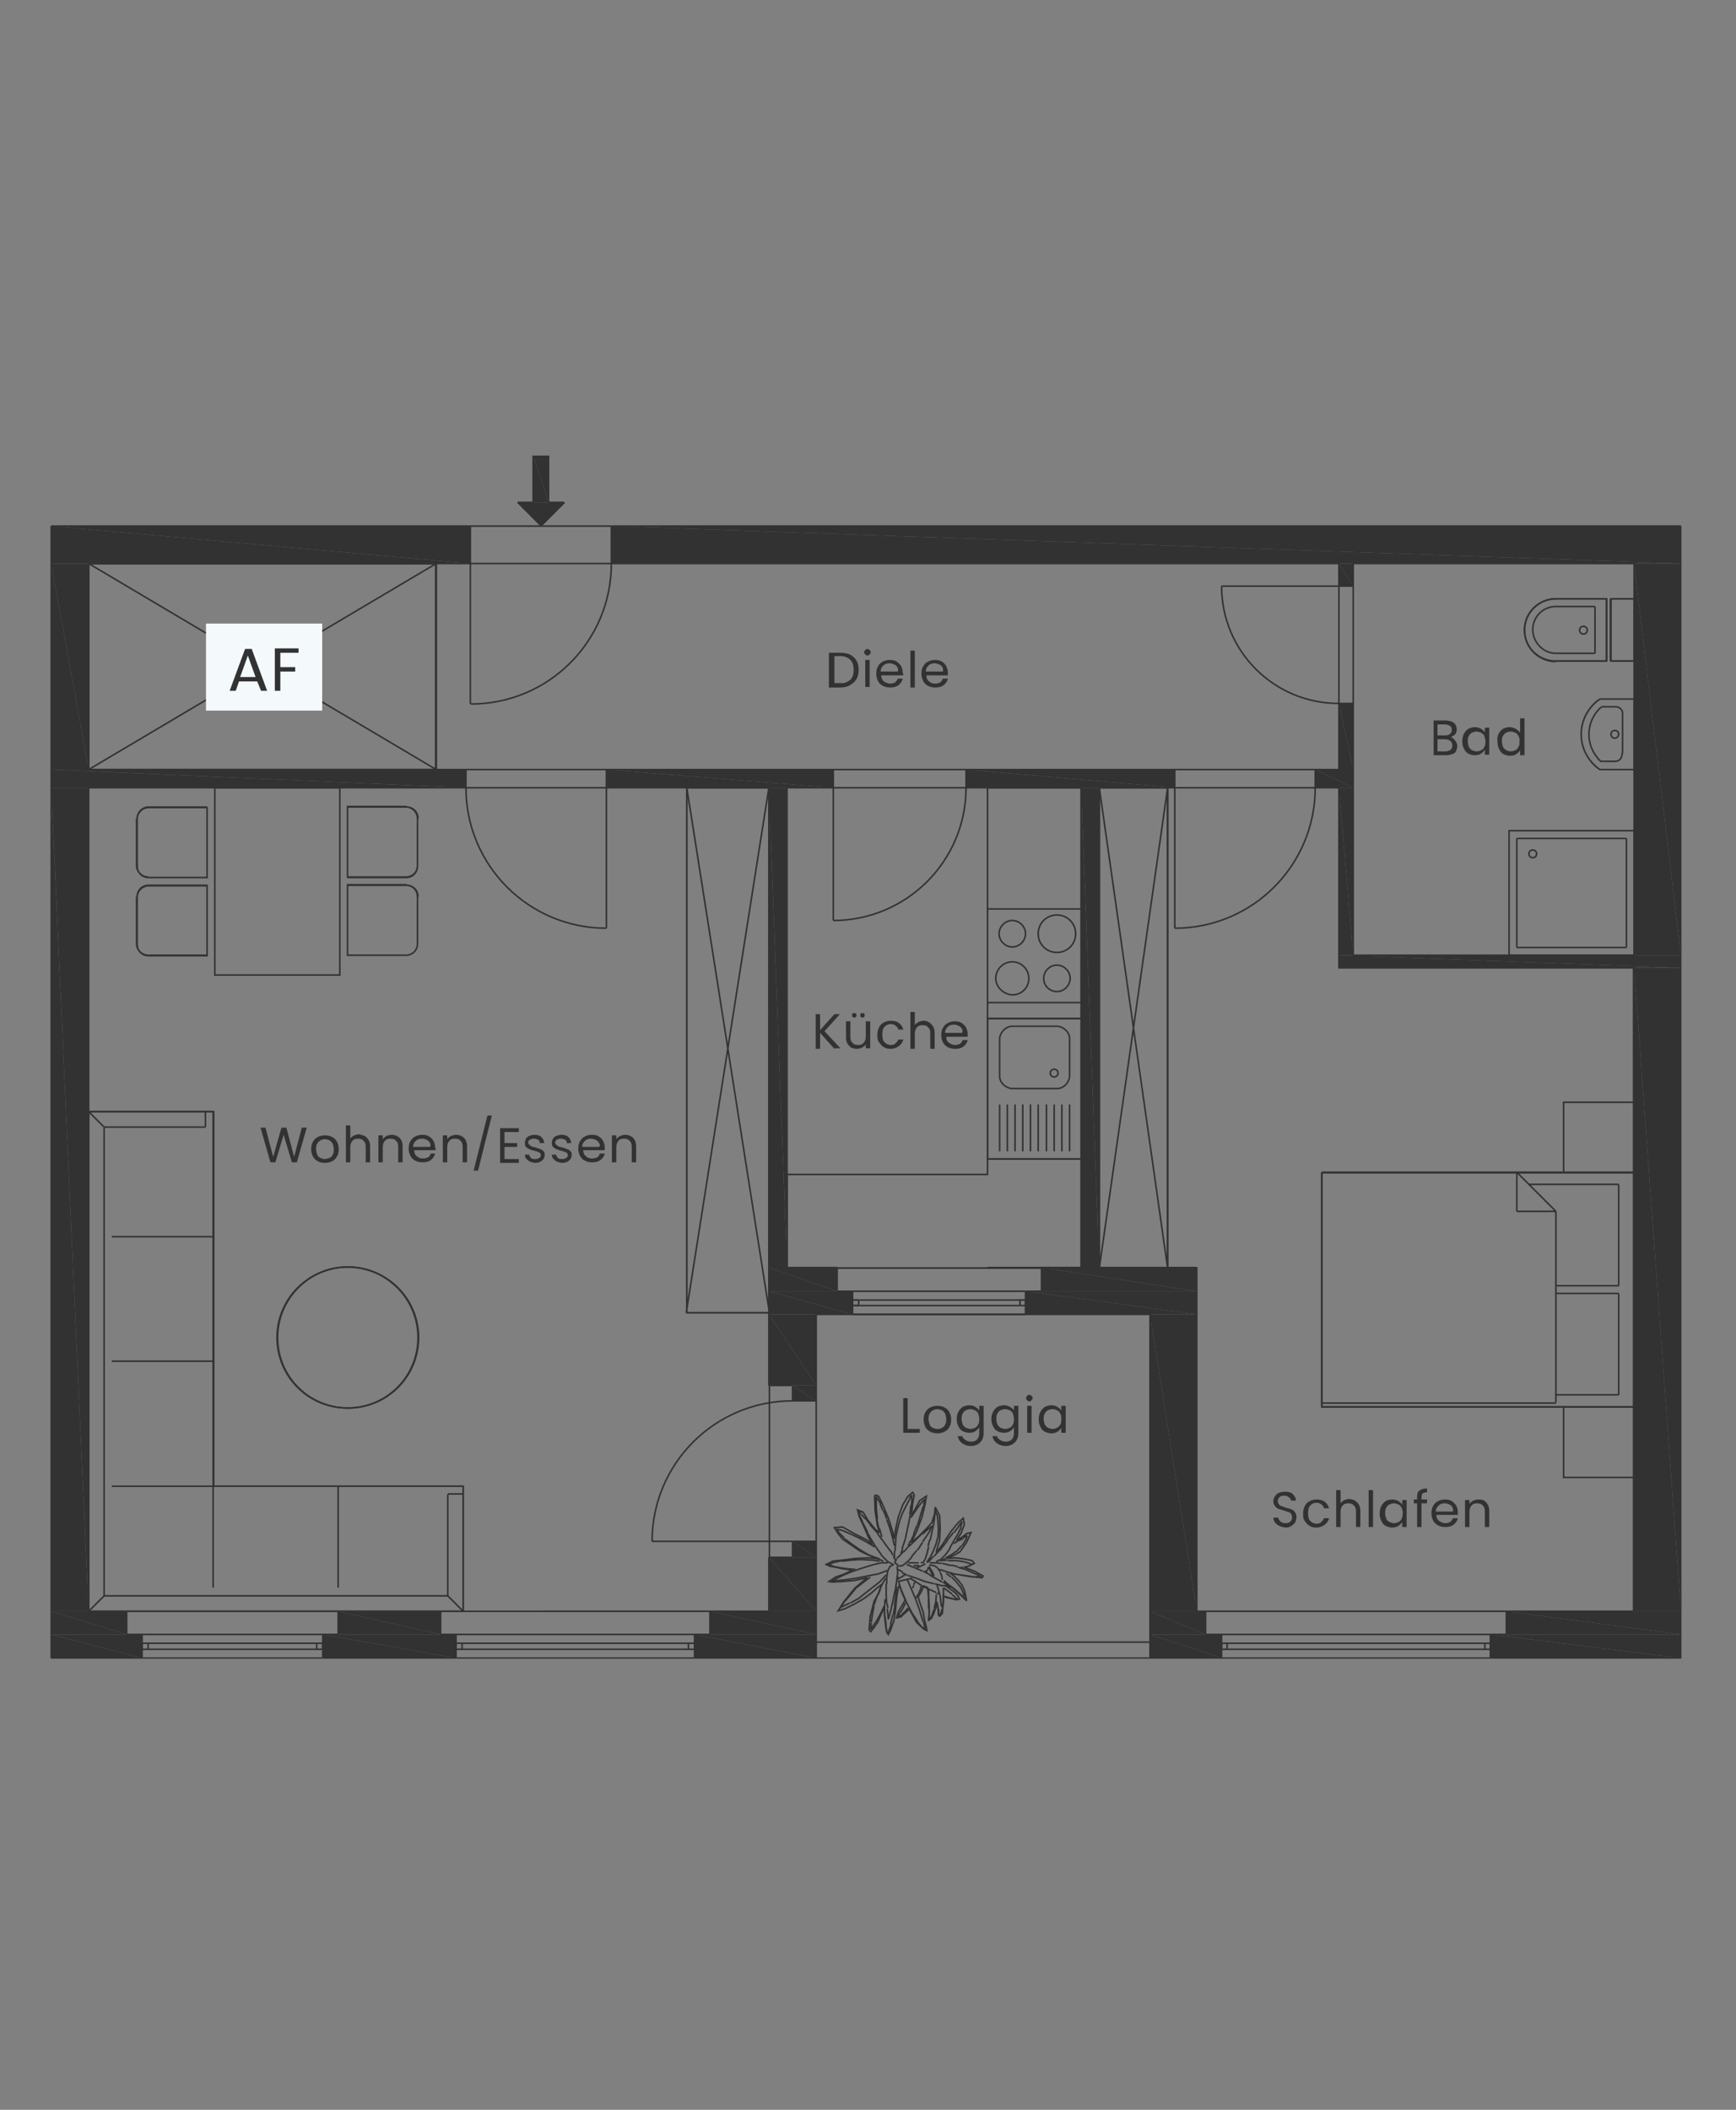 <?xml version="1.0" encoding="UTF-8"?>
<!-- Generator: Adobe Illustrator 27.8.0, SVG Export Plug-In . SVG Version: 6.00 Build 0)  -->
<svg xmlns="http://www.w3.org/2000/svg" xmlns:xlink="http://www.w3.org/1999/xlink" version="1.1" id="Ebene_1" x="0px" y="0px" viewBox="0 0 315.2 383" style="enable-background:new 0 0 315.2 383;" xml:space="preserve">
<rect x="0" y="0" width="315.2" height="383" fill="#808080" stroke="none"/>
<style type="text/css">
	
		.st0{clip-path:url(#SVGID_00000075872112895707077160000011460497734681114523_);fill:none;stroke:#333233;stroke-width:0.283;stroke-miterlimit:3;}
	.st1{fill:none;stroke:#333233;stroke-width:0.283;stroke-miterlimit:3;}
	.st2{fill:#333233;}
	.st3{fill:#F4F9FC;}
</style>
<g>
	<defs>
		<rect id="SVGID_1_" x="9.1" y="82.7" width="296.2" height="218.4"></rect>
	</defs>
	<clipPath id="SVGID_00000121279916484798024360000006511560637935353236_">
		<use xlink:href="#SVGID_1_" style="overflow:visible;"></use>
	</clipPath>
	
		<path style="clip-path:url(#SVGID_00000121279916484798024360000006511560637935353236_);fill:none;stroke:#333233;stroke-width:0.283;stroke-miterlimit:3;" d="   M294.6,129.7c0.1-0.7-0.4-1.3-1.1-1.4c-0.1,0-0.2,0-0.4,0 M290.8,128.3h2.3 M294.6,136.8v-7.1 M293.1,138.2h-2.3 M293.1,138.2   c0.7,0.1,1.3-0.4,1.4-1.1c0-0.1,0-0.2,0-0.4 M282.5,108.7c-3.1,0-5.7,2.5-5.7,5.7c0,3.1,2.5,5.7,5.7,5.7 M282.5,110.1   c-2.4,0-4.2,1.9-4.2,4.2c0,2.3,1.9,4.3,4.2,4.3 M282.5,120h9.2 M289.6,118.6h-7.1 M296.7,108.7V120 M296.7,120h-4.2 M292.4,120   v-11.3 M291.7,108.7V120 M289.6,110.1v8.5 M286.8,114.4c0,0.4,0.3,0.7,0.7,0.7c0.4,0,0.7-0.3,0.7-0.7s-0.3-0.7-0.7-0.7   C287.1,113.7,286.8,114,286.8,114.4z M282.5,108.7h9.2 M292.4,108.7h4.2 M289.6,110.1h-7.1 M282.5,219.9v34.7 M296.7,212.8v42.5    M240,255.4v-42.5 M296.7,212.8H240 M275.4,212.8v7.1 M277.6,215h16.3 M275.4,212.8l7.1,7.1 M275.4,219.9h7.1 M293.9,233.4h-11.3    M293.9,234.8h-11.3 M293.9,215v18.4 M282.5,254.7H240 M296.7,255.4H240 M293.9,253.2h-11.3 M293.9,234.8v18.4 M196.3,210.4v-25.5    M179.3,210.4v-25.5 M194.2,188.4v7.1 M181.5,195.5v-7.1 M194.2,209v-8.5 M192.8,209v-8.5 M191.4,209v-8.5 M190,209v-8.5    M188.5,209v-8.5 M187.1,209v-8.5 M185.7,209v-8.5 M184.3,209v-8.5 M182.9,209v-8.5 M181.5,209v-8.5 M190.7,194.8   c0-0.4,0.3-0.7,0.7-0.7c0.4,0,0.7,0.3,0.7,0.7c0,0.4-0.3,0.7-0.7,0.7C191,195.5,190.7,195.2,190.7,194.8z M194.2,195.5   c-0.2,1.1-1,2-2.1,2.1 M192.1,197.6h-8.5 M183.6,197.6c-1.1-0.2-2-1-2.1-2.1 M179.3,184.9h17 M192.1,186.3c1.1,0.2,2,1,2.1,2.1    M183.6,186.3h8.5 M181.5,188.4c0.2-1.1,1.1-2,2.1-2.1 M196.3,210.4h-17 M16.1,102.3h63.1 M16.1,139.7v-37.4 M16.1,139.7l63.1-37.4    M16.1,102.3l63.1,37.4 M79.1,139.7H16.1 M79.1,102.3v37.4 M212,143v87.2 M199.6,143H212 M199.6,143l12.4,87.2 M212,143l-12.4,87.2    M199.6,230.1V143 M212,230.1h-12.4 M139.6,143v95.3 M124.7,143h15 M124.7,143l15,95.3 M139.6,143l-15,95.3 M124.7,238.3V143    M139.6,238.3h-15 M75.9,242.8c0-7-5.7-12.8-12.8-12.8c-7,0-12.8,5.7-12.8,12.8s5.7,12.8,12.8,12.8   C70.2,255.6,75.9,249.9,75.9,242.8z M81.3,289.7H18.9 M84.1,292.5h-68 M38.7,269.8v-68 M38.7,269.8h45.3 M84.1,269.8v22.7    M81.3,289.7v-18.4 M81.3,289.7l2.8,2.8 M81.3,271.2h2.8 M61.4,269.8v18.4 M16.1,292.5v-90.7 M18.9,289.7v-85 M20.3,269.8h18.4    M38.7,269.8v18.4 M18.9,289.7l-2.8,2.8 M16.1,201.8h22.7 M18.9,204.6h18.4 M20.3,247.1h18.4 M20.3,224.5h18.4 M37.3,204.6v-2.8    M18.9,204.6l-2.8-2.8 M199.6,143h43.5v32.7h53.5v116.8h-79.4v-62.4h-17.7V143z M245.7,102.3h51v71.2h-51V102.3z M79.1,102.3h164   v37.4h-164V102.3z M142.9,143h53.4v87.2h-53.4V143z M148.2,238.6h60.7v59.5h-60.7V238.6z M16.1,143h123.6v149.5H16.1V143z    M148.2,301h60.7 M99.6,82.7v8.5 M99.6,91.2h2.8 M96.8,82.7v8.5 M96.8,91.2H94 M102.5,91.2l-4.2,4.2 M94,91.2l4.2,4.2 M270.6,296.7   h2.8 M218.9,296.7h2.8 M126.1,296.7h2.8 M80,296.7h2.8 M58.6,296.7h2.8 M23,296.7h2.8 M143.9,279.8v2.8 M143.9,251.5v2.8    M154.8,234.4H152 M189.1,234.4h-2.8 M186.2,234.4v4.2 M189.1,230.1v4.2 M154.8,234.4v4.2 M152,230.1v4.2 M139.6,251.5h4.2    M143.9,254.3h4.3 M143.9,279.8h4.3 M139.6,282.7h4.2 M80,292.5v4.2 M82.8,296.7v4.2 M61.4,292.5v4.2 M58.6,296.7v4.2 M25.8,296.7   v4.2 M23,292.5v4.2 M126.1,296.7v4.2 M128.9,292.5v4.2 M221.8,296.7v4.2 M218.9,292.5v4.2 M270.6,296.7v4.2 M273.5,292.5v4.2    M84.6,139.7v3.3 M110.1,139.7v3.3 M175.4,139.7v3.3 M151.3,139.7v3.3 M238.8,139.7v3.3 M213.3,139.7v3.3 M243.1,127.7h2.6    M243.1,106.4h2.6 M111,95.5v6.8 M85.4,95.5v6.8 M85.4,95.5H9.3 M305.2,95.5H111 M9.3,301V95.5 M85.4,102.3H16.1 M243.1,102.3H111    M243.1,143v32.7 M243.1,127.7v12 M243.1,102.3v4.1 M245.7,127.7v45.8 M245.7,102.3v4.1 M152,230.1h-9.1 M196.3,230.1h-7.3    M217.3,230.1h-17.7 M154.8,238.6h-6.6 M208.8,238.6h-22.6 M25.8,301H9.3 M82.8,301H58.6 M148.2,301h-22.1 M221.8,301h-12.9    M305.2,301h-34.6 M23,292.5h-6.9 M80,292.5H61.4 M139.6,292.5h-10.7 M218.9,292.5h-1.6 M296.7,292.5h-23.2 M84.6,143H16.1    M139.6,143h-29.5 M151.3,143h-8.4 M196.3,143h-21 M213.3,143h-13.7 M243.1,143h-4.4 M296.7,175.7h-53.5 M296.7,102.3h-51    M296.7,173.4h-51 M84.6,139.7H16.1 M151.3,139.7h-41.1 M213.3,139.7h-37.9 M243.1,139.7h-4.4 M305.2,301V95.5 M296.7,173.4v-71.2    M296.7,292.5V175.7 M217.3,292.5v-62.4 M208.8,301v-62.4 M148.2,254.3v-15.7 M148.2,301v-21.2 M199.6,230.1V143 M196.3,230.1V143    M142.9,230.1V143 M139.6,251.5V143 M139.6,292.5v-9.8 M16.1,139.7v-37.4 M16.1,292.5V143"></path>
	
		<path style="clip-path:url(#SVGID_00000121279916484798024360000006511560637935353236_);fill:none;stroke:#333233;stroke-width:0.283;stroke-miterlimit:3;" d="   M154.8,237h1.1 M155.9,237h-1.1 M185,237H156 M156,237H185 M185.2,237v-0.6 M155.9,236.5v0.1 M185,236H156 M185.1,236h1.2 M156,236   H185 M154.8,236h1.1 M155.9,236h-1.1 M186.2,236h-1.2 M186.2,234.4h-31.4 M186.2,238.6h-31.4 M270.6,299.4v-1.1 M269.5,299.4h1.2    M269.5,299.4h1.1 M269.5,299.4L269.5,299.4 M269.5,299.4L269.5,299.4 M269.6,298.3v1.1 M269.5,298.3L269.5,298.3 M270.6,298.3   h-1.2 M269.5,298.3L269.5,298.3 M270.6,298.3h-1.1 M221.8,298.3v1.1 M221.8,299.4h1.2 M222.9,299.4L222.9,299.4 M222.9,299.4   L222.9,299.4 M222.8,299.4v-1.1 M222.9,298.3L222.9,298.3 M222.9,298.3h-1.2 M222.9,298.3L222.9,298.3 M269.5,298.3h1.1    M221.8,298.3h1.2 M221.8,299.4v-1.1 M222.9,299.4h-1.2 M270.6,299.4h-1.1 M270.6,299.4h-1.1 M269.5,299.4h1.1 M221.8,299.4h1.2    M222.9,299.4h-1.2 M269.5,299.4h-46.6 M222.9,299.4h46.6 M269.6,299.4v-0.6 M222.8,298.8v0.1 M269.5,298.3h-46.6 M269.5,298.3h1.1    M222.9,298.3h46.6 M221.8,298.3h1.2 M222.9,298.3h-1.2 M270.6,298.3h-1.1 M270.6,296.7h-48.9 M270.6,301h-48.9 M126.1,299.4v-1.1    M124.9,299.4h1.2 M124.9,299.4h1.2 M124.9,299.4L124.9,299.4 M124.9,299.4L124.9,299.4 M125,298.3v1.1 M124.9,298.3L124.9,298.3    M126.1,298.3h-1.2 M124.9,298.3L124.9,298.3 M126.1,298.3h-1.2 M82.8,298.3v1.1 M82.8,299.4H84 M84,299.4L84,299.4 M84,299.4   L84,299.4 M83.9,299.4v-1.1 M84,298.3L84,298.3 M84,298.3h-1.2 M84,298.3L84,298.3 M124.9,298.3h1.2 M82.8,298.3H84 M82.8,299.4   v-1.1 M84,299.4h-1.2 M126.1,299.4h-1.2 M126.1,299.4h-1.2 M124.9,299.4h1.2 M82.8,299.4H84 M84,299.4h-1.2 M124.9,299.4H84    M84,299.4h40.9 M125,299.4v-0.6 M83.9,298.8v0.1 M124.9,298.3H84 M124.9,298.3h1.2 M84,298.3h40.9 M82.8,298.3H84 M84,298.3h-1.2    M126.1,298.3h-1.2 M126.1,296.7H82.8 M126.1,301H82.8 M58.6,299.4v-1.1 M57.4,299.4h1.2 M57.4,299.4h1.2 M57.4,299.4L57.4,299.4    M57.4,299.4L57.4,299.4 M57.5,298.3v1.1 M57.4,298.3L57.4,298.3 M58.6,298.3h-1.2 M57.4,298.3L57.4,298.3 M58.6,298.3h-1.2    M25.8,298.3v1.1 M25.8,299.4H27 M27,299.4L27,299.4 M27,299.4L27,299.4 M26.9,299.4v-1.1 M27,298.3L27,298.3 M27,298.3h-1.2    M27,298.3L27,298.3 M57.4,298.3h1.2 M25.8,298.3H27 M25.8,299.4v-1.1 M27,299.4h-1.2 M58.6,299.4h-1.2 M58.6,299.4h-1.2    M57.4,299.4h1.2 M25.8,299.4H27 M27,299.4h-1.2 M57.4,299.4H27 M27,299.4h30.4 M57.5,299.4v-0.6 M26.9,298.8v0.1 M57.4,298.3H27    M57.4,298.3h1.2 M27,298.3h30.4 M25.8,298.3H27 M27,298.3h-1.2 M58.6,298.3h-1.2 M58.6,296.7H25.8 M58.6,301H25.8 M274,150.8h22.7   v22.7H274V150.8z M296.7,139.7h-6.2c-3.5-2.4-4.5-7.1-2.1-10.7c0.6-0.9,1.3-1.6,2.1-2.1h6.2V139.7z M296.7,120h-4.2v-11.3h4.2V120z    M282.5,120h9.2v-11.3h-9.2c-3.1,0-5.7,2.5-5.7,5.7S279.4,120,282.5,120z M179.3,210.4h17v-25.5h-17V210.4z M179.3,230.1   L179.3,230.1h17V143h-17v70.2h-36.4v17h53.4v-17 M179.3,165h17v17h-17V165z M179.3,165h17 M181.4,169.5c0-1.3,1.1-2.4,2.4-2.4   s2.4,1.1,2.4,2.4s-1.1,2.4-2.4,2.4S181.4,170.8,181.4,169.5z M188.5,169.5c0-1.9,1.5-3.4,3.4-3.4c1.9,0,3.4,1.5,3.4,3.4   s-1.5,3.4-3.4,3.4C190,172.9,188.5,171.4,188.5,169.5z M196.3,182h-17 M180.8,177.6c0-1.6,1.3-3,3-3c1.6,0,3,1.3,3,3   c0,1.7-1.3,3-3,3C182.2,180.5,180.8,179.2,180.8,177.6z M179.3,182v-17 M189.5,177.6c0-1.3,1.1-2.4,2.4-2.4c1.3,0,2.4,1.1,2.4,2.4   c0,1.3-1.1,2.4-2.4,2.4C190.5,180,189.5,178.9,189.5,177.6z M196.3,165v17 M79.1,139.7H16.1v-37.4h63.1V139.7z M199.6,143H212v87.2   h-12.4V143z M124.7,143h15v95.3h-15V143z M61.7,177H39v-34h22.7V177z M73.7,146.5c1.2,0,2.1,1,2.1,2.1v8.5c0,1.2-0.9,2.1-2.1,2.1   H63.1v-12.8H73.7z M37.6,146.5v12.8H27c-1.2,0-2.1-0.9-2.1-2.1v-8.5c0-1.2,1-2.1,2.1-2.1H37.6z M73.7,160.7c1.2,0,2.1,0.9,2.1,2.1   v8.5c0,1.2-0.9,2.1-2.1,2.1H63.1v-12.8H73.7z M37.6,160.7v12.8H27c-1.2,0-2.1-0.9-2.1-2.1v-8.5c0-1.2,1-2.1,2.1-2.1H37.6z    M283.9,255.4h12.8v12.8h-12.8V255.4z M283.9,200.1h12.8v12.8h-12.8V200.1z M296.7,255.4H240v-42.5h56.7V255.4z M50.4,242.8   c0-7,5.7-12.8,12.8-12.8c7,0,12.8,5.7,12.8,12.8s-5.7,12.8-12.8,12.8C56.1,255.6,50.4,249.9,50.4,242.8z M38.7,269.8h45.4v22.7h-68   v-90.7h22.7V269.8z M27,146.5h10.6 M37.6,159.3H27 M73.7,160.7H63.1 M63.1,173.4h10.6 M73.7,146.5H63.1 M63.1,159.3h10.6    M73.7,173.4c1.2,0,2.1-0.9,2.1-2.1 M75.9,162.8c0-1.2-0.9-2.1-2.1-2.1 M73.7,159.3c1.2,0,2.1-0.9,2.1-2.1 M75.9,148.6   c0-1.2-0.9-2.1-2.1-2.1 M61.7,177v-34 M39,143v34 M39,177h22.7 M61.7,143H39 M37.6,173.4v-12.8 M37.6,159.3v-12.8 M63.1,173.4   v-12.8 M63.1,159.3v-12.8 M24.8,171.3c0,1.2,1,2.1,2.1,2.1 M27,160.7c-1.2,0-2.1,0.9-2.1,2.1 M24.8,171.3v-8.5 M24.8,157.1   c0,1.2,1,2.1,2.1,2.1 M27,146.5c-1.2,0-2.1,1-2.1,2.1 M24.8,157.1v-8.5 M37.6,173.4H27 M27,160.7h10.6 M274,173.4h22.7 M295.3,172   h-19.9 M274,150.8h22.7 M275.4,152.2h19.9 M279,155c0-0.4-0.3-0.7-0.7-0.7c-0.4,0-0.7,0.3-0.7,0.7s0.3,0.7,0.7,0.7   C278.7,155.7,279,155.4,279,155z M296.7,173.4v-22.7 M295.3,152.2V172 M274,150.8v22.7 M275.4,172v-19.8 M296.7,126.9v12.8    M293.9,133.3c0-0.4-0.3-0.7-0.7-0.7c-0.4,0-0.7,0.3-0.7,0.7s0.3,0.7,0.7,0.7C293.5,134,293.9,133.7,293.9,133.3z M290.5,126.9   c-3.5,2.4-4.5,7.1-2.1,10.7c0.6,0.9,1.3,1.6,2.1,2.1 M290.8,128.3c-2.7,2.3-3.1,6.4-0.8,9.2c0.2,0.3,0.5,0.6,0.8,0.8 M296.7,126.9   h-6.2 M296.7,139.7h-6.2"></path>
	
		<path style="clip-path:url(#SVGID_00000121279916484798024360000006511560637935353236_);fill:none;stroke:#333233;stroke-width:0.283;stroke-miterlimit:3;" d="   M161.7,281.6l-0.6-0.8 M160.7,283l0.5,0.5 M161.2,283.5l0.6,0.3 M161.8,283.8l0.3,0.2 M162.1,284l0.2,0.1 M162.1,284.1l-0.2,0.1    M161.9,284.2l-0.4,0.2 M161.6,284.4l-0.3,0.5 M161.3,284.9l-0.2,0.7 M161.1,285.6l-0.1,0.9 M161,286.5l0,1 M160.9,287.5l0,1    M160.9,288.5l0,1.3 M162.3,289.7l0.3-1.3 M162.6,288.4l0.2-1.4 M162.8,287l0.2-1.5 M163,285.5l-0.1-1.1 M162.4,282.8l0-1.2    M163.9,281.1l-0.3,0.9 M162.7,289.3l0.1-1.3 M163.2,287.3l0.4,1.3 M163.6,288.7l0.6,1.4 M163.1,284.9l0.8,0.5 M163.8,285.5l1,0.5    M164.9,286l1.5,0.5 M166.1,284.6l-1-0.4 M165.2,284.2l-0.6-0.2 M164.9,283.7h1.9 M165.9,284.2h1 M165.4,286.6l1,0.6 M166.7,284.5   l-0.3,0.1 M164.3,285.9l-1.5,0.9 M163,287.1l2.2-0.5 M165.2,286.6l0.4-0.1 M164.2,285.9l-0.1-0.1 M163,286.2l0.1,0.4 M163.2,287.1   l0.1,0.2 M166.1,287.2l-0.2,0.5 M165.9,287.8l-0.2,0.5 M166.3,290.1l0.5-0.8 M165.4,288.3l-0.7-1.6 M158.8,280.5l0.7,1    M159.5,281.5l0.7,1 M160,283.7l-1.3,0.3 M158.7,284l-1,0.3 M157.7,284.3l-1.6,0.5 M156.1,284.8l-1.7,0.6 M155.4,286.5l2.1-0.4    M157.4,286.1l2.1-0.4 M159.7,283.4l-1.4-0.2 M158.3,283.2l-2-0.1 M156.3,283.1l-1.6,0.1 M154,284.8l1.3,0.1 M160.4,283.4l-1.4-0.6    M158.9,282.8l-1.3-0.6 M157.6,282.2l-1.5-0.9 M156.1,281.3l-1.3-0.9 M158,286.3l-1.2,0.9 M156.8,287.2l-1.4,1.1 M155.4,288.3   l-0.9,1.1 M156.1,290l1.9-1.5 M158,288.5l1.8-1.4 M159.9,288.2l-0.6,1.5 M160.2,282.5l0.5,0.5 M161.2,283.7l-1.2,0 M159.5,285.7   l1.6-0.6 M159.8,287.1l1.1-1.2 M160.8,286.5l-0.9,1.6 M164.8,280.9l0.9-0.8 M161.1,280.8l-0.8-1.1 M158.3,279.6l0.5,0.9    M162.5,281.6l0.1-1.4 M164.4,279.3l-0.6,1.8 M157.3,279.9l1.5,0.9 M162.1,279.3l0.3,1.3 M165.3,279.7l-0.4,0.9 M166.5,279.3   l0.9-0.9 M167.5,280l-0.9,1.4 M166.4,286.5l1.3,0.5 M167.5,285.2l-1.4-0.6 M166.9,273.3l0.7-0.9 M167.4,274.2l-0.4,1.3    M166.4,287.2l1,0.7 M167.2,284.3l-0.5,0.2 M166.8,289.3l0.4-0.9 M153.3,279.2l-1-1 M152.3,278.2l-0.4-0.6 M151.9,277.6l1,0.2    M153,286l-2,1 M151,287l2.4-0.2 M152.9,283.3l-1.4,0.3 M151.5,283.6l-1.1,0.4 M150.4,284l1.1,0.4 M151.5,284.4l1.1,0.2    M154.4,285.4L153,286 M153.4,286.8l2-0.3 M154.7,283.2l-1.8,0.2 M152.6,284.6l1.4,0.2 M154.8,280.4l-1.5-1.1 M152.9,277.8l1.6,0.7    M167.5,295.4l0.5,0.5 M168,295.9l-0.3-1.5 M171.3,290.5l-0.2,1.3 M171.1,291.8l-0.2-0.4 M168.6,290.7l0,1.3 M168.7,292v1.1    M168.7,293.1l-0.1,1.1 M168.6,294.2l0.6-0.9 M169.2,293.3l0.4-1.2 M169.6,292l0.3-1.2 M170,290.7l0.3,1 M170.3,291.8l0.2,0.8    M170.4,292.6l0.2,0.9 M170.6,293.5l0.3-0.8 M170.9,292.8l0.1-0.7 M173.6,290.4h0.3 M161.1,291.2l0.1,0.7 M161.1,292l0.2,2    M161.3,293.9l0.5-1.8 M161.8,292.1l0.2-1 M160.7,290.3l-0.1,1.4 M160.6,291.7l0,1.8 M160.7,293.5l0.2,1.7 M160.8,295.2l0.3,1.4    M161.2,296.6l0.6-1.7 M161.7,294.9l0.4-1.8 M162.2,293.1l0.3-1.7 M164.9,291.5l0.8,1.5 M165.7,293l0.9,1.3 M167,292.4l-0.7-2    M164.4,291l-0.5,1 M163.9,292l-0.5,0.8 M163.4,292.8l-0.5,0.7 M163,293.6l0.8-0.5 M163.8,293l0.8-0.7 M164.5,292.3l0.4-0.4    M158.7,291.4l-0.3,1.7 M158.4,293l-0.2,1.5 M158.2,294.6l-0.1,1.2 M158.1,295.8l1.1-1.6 M159.2,294.2l0.8-1.5 M160,292.7l0.5-1.1    M166.5,294.3l0.9,1.1 M167.6,294.4l-0.6-2 M153.4,290.6l-0.8,1.2 M152.6,291.8l1.7-0.8 M160.9,289.8l0.1,1.4 M162,291.2l0.3-1.5    M154.5,289.4l-1.1,1.3 M154.4,291l1.8-1 M159.3,289.6l-0.6,1.7 M162.4,291.4l0.3-2.1 M164.2,290.1l0.7,1.4 M166.3,290.4l-0.9-2.1    M175.1,289.9l0.1,0.4 M175.2,290.3l-0.6-0.6 M171.3,289.4v1.1 M170.9,291.4l-0.2-1.7 M172.5,290.1l1.1,0.3 M173.9,290.4l-0.4-0.4    M168.6,289.4l0,1.3 M169.9,290.8l0.1-1.1 M85.4,95.5H111 M143.9,254.3c-14.1,0-25.5,11.4-25.5,25.5 M143.9,279.8h-25.5    M243.1,127.7c-11.8,0-21.3-9.5-21.3-21.3 M243.1,106.4h-21.3 M111,102.3c0,14.1-11.4,25.5-25.5,25.5 M85.4,102.3v25.5 M175.4,143   c0,13.3-10.8,24.1-24.1,24.1 M151.3,143v24.1 M238.8,143c0,14.1-11.4,25.5-25.5,25.5 M213.3,143v25.5 M84.6,143   c0,14.1,11.4,25.5,25.5,25.5 M110.1,143v25.5 M186.2,237V236 M185,237h1.2 M185.1,237h1.2 M185,237L185,237 M185.1,237L185.1,237    M185.2,236v1.1 M185,236L185,236 M186.2,236H185 M185.1,236L185.1,236 M186.2,236h-1.2 M154.8,236v1.1 M154.8,237h1.2 M156,237   L156,237 M155.9,237L155.9,237 M155.9,237V236 M156,236L156,236 M155.9,236h-1.2 M155.9,236L155.9,236 M185.1,236h1.2 M154.8,236   h1.2 M154.8,237V236 M155.9,237h-1.2 M186.2,237h-1.2 M186.2,237h-1.2 M185.1,237h1.2"></path>
</g>
<path class="st1" d="M159.7,278.2l-0.4-1.3l-0.4-2.6l-0.1-2.7l0.2-0.2l0.5,0.2l0.7,1.4l1.1,2.6l0.8,2.5l0.2,1.3l0.3-1.7l0.5-2.3  l0.8-2.2l0.9-1.5l0.9-0.8l0.3,0.5l-0.3,1.5l-0.2,2.1l0.6-0.9l0.9-1.7l1.2-0.8l-0.2,1.3l-0.6,2.5l-1,2.7l-1,1.9l1.3-1l1.5-1.5l1-1.1  l0.5-1.6l0.1-1.2l0.8,1.5l0.1,2.3l-0.1,2.2l-0.5,1.7l-0.1,0.6l1.1-1.5l1.5-2.3l1.3-1.6l1-0.9l0.2,1.1l-0.6,1.6l-0.8,1.3l0.9-0.5  l0.9-0.7l0.8-0.2l-0.8,1.8l-1.2,1.7l-1.2,0.7l-1.2,0.5l1.6-0.1l1.6,0.2l1.4,0.3l0.4,0.5l-1,0.5l-0.8,0.2l2,0.8l1.4,0.8l-0.2,0.3  l-2.2-0.2l-2.9-0.5l-0.8-0.2l0.7,0.5l0.9,0.9l0.7,0.9l0.4,0.9l0.3,1.3l0.1,0.6l-0.9-1l-1.5-1.3l-0.7-0.5h-0.8l1,0.7l0.9,0.7l0.5,0.6  l0.2,0.5l-0.9,0l-1.5-0.3l-0.5-0.3l0,1.2l-0.1,0.8l-0.1,1.2l-0.4,0.4l-0.3-0.1l-0.1-1.3l-0.2-1.1l-0.2,1.1l-0.4,1.1l-0.4,0.8  l-0.5,0.3l0.1-0.8l0-2.1l-0.2-2.2l-0.1-0.8l-0.7-0.3l-0.4,1l-0.6,1l0.3,1l0.6,1.7l0.3,1.7l0.3,1.1l0.1,0.6l-0.6-0.3l-1.3-1.2  l-0.8-1.5l-0.5-0.9l-0.3,0.3l-0.6,0.5l-0.6,0.6l-0.8,0.2l0.3-1.1l1.3-2.2l-0.7-1.6l-0.4-1.1l-0.2,0.6l-0.3,1.7l-0.2,2.2l-0.3,2  l-0.6,1.7l-0.4,0.8l-0.3-0.5l-0.3-1.9l-0.1-1.6v-1.1L160,293l-0.6,1.4l-0.6,0.9l-0.7,0.9l-0.3-0.3l0.2-2.5l0.7-2.7l0.9-1.6l0.5-1.5  l-1,0.8l-0.9,0.8l-1.5,1.1l-1.6,0.9l-1.6,0.8l-1.3,0.4l1-1.6l2-2.5l1.9-1.6l0.4-0.3l-2.3,0.5l-2.3,0.2l-1.8,0.1l-0.6-0.1l1.2-0.8  l1.7-0.6l1.4-0.7l-1.7-0.2l-1.4-0.3l-1.1-0.2l-0.6-0.3l1.2-0.6l1.8-0.2l2.4-0.3l2.4-0.1l1.9,0.2l-2-0.7l-1.5-0.7l-1.6-1.1l-1.6-1.1  l-0.9-1.1l-0.6-1l1.5-0.1l2.1,1.2l2.2,1.1l1.1,0.9l-0.7-1.3l-0.9-2.1l-0.8-1.7l-0.3-1.2l1,0.4l0.9,1.5l1.3,1.6L159.7,278.2z   M174.7,276.2l-0.7,0.9 M174.7,276.2l-0.3,1.1 M174.5,277.3l-0.7,1.4 M174,279.7l0.9-0.4 M174.9,279.2l0.7-0.5 M175.6,278.8  l-0.3,0.9 M167.5,278.5l1.2-1.1 M168.7,277.4l0.6-0.4 M169.2,277l-0.4,0.9 M168.9,277.8l-0.5,0.8 M168.4,278.6l-0.9,1.3   M167.6,272.5l0.3-0.3 M167.9,272.1l-0.2,1.1 M167.7,273.3l-0.3,0.9 M169.8,274.2l-0.1,1.1 M169.7,275.3l-0.2,1.5 M169.5,276.8  l-0.3,1.3 M169.2,278.1l-0.3,1.5 M169.8,274.2l0.4,1 M170.2,275.2l0.1,1 M170.3,276.2l0.1,1.4 M170.4,277.6l-0.1,1.4 M173.1,278.2  l-1.2,1.5 M174.1,277.1l-0.9,1.1 M173.8,278.7l-0.6,1 M173.2,280.2l0.9-0.6 M173.9,284.5l1.4,0.4 M175.3,284.9l1.3,0.6 M176.6,285.5  l1.2,0.5 M177.7,286l0.5,0.4 M178.3,286.3l-1.2-0.1 M177.1,286.3l-1.3-0.2 M175.8,286.1l-1.3-0.2 M174.6,280.6l-0.9,1 M175,283.5  l1,0.3 M176,283.8l0.4,0.2 M176.4,284l-0.5,0.3 M175.9,284.3l-0.9,0.2 M174.9,284.5l-0.6,0.1 M174.3,287.9l0.5,1 M174.8,288.9  l0.3,0.9 M174.6,289.7l-0.8-0.7 M167.6,287l2,0.5 M169.7,287.5l1.5,0.4 M171.2,287.8l1.5,0.3 M172.7,288.1l-0.5-0.4 M172.2,287.8  l-1-0.6 M171.1,287.2l-1.1-0.6 M170,286.6l-1.2-0.7 M168.9,285.9l-1.3-0.7 M167.2,283.7l0.4-0.1 M167.6,283.7l0.2-0.1 M168.6,280.8  l-0.3,1.3 M168.3,282l-0.3,1 M168,283l-0.3,0.5 M169.9,280.4l-0.5,1.3 M169.4,281.7l-0.5,1 M168.9,282.7l-0.5,0.7 M170.6,281.4  l-1,1.1 M169.5,282.5l-0.8,0.9 M168.8,283.4l-0.6,0.2 M172.5,281.1l-0.8,1.1 M171.7,282.2l-0.9,0.9 M170.7,283.1l-0.7,0.4   M168.8,283.7l1.1,0 M169.9,283.7l1.1,0.1 M171.1,283.8l1.6,0.4 M172.9,285.6l-1.1-0.3 M171.8,285.3l-1.2-0.4 M172.8,282.2l-1.2,0.7   M171.6,283l-1,0.3 M170.8,283.3l1.2-0.1 M172.1,283.3l1.6,0 M171.8,285.6l0.9,0.7 M172.8,286.3l0.8,0.8 M173,288.3l-1.1-0.9   M171.9,287.4l-0.5-0.5 M168.7,284.1l0.9,0.1 M169.6,284.2l0.6,0.4 M170.2,284.6l0.5,0.7 M170.7,285.4l0.3,0.7 M171,286.1l0.1,0.7   M171.3,288.2l0,1.3 M170.7,289.7l-0.6-2.1 M169.6,286.1l-0.4-0.9 M169.2,285.2l-0.4-0.6 M168.9,284.6l-0.3-0.2 M167.4,287.9  l1.3,0.6 M168.7,288.5l1.3,0.6 M170.1,289.2l0.4,0.1 M171.5,289.8l1,0.3 M173.5,290l-0.6-0.5 M172.9,289.4l-0.8-0.6 M172.1,288.8  l-0.7-0.5 M168.6,288.6l0,0.8 M170,289.7v-0.3 M169.4,286.1l-0.4-0.8 M169,285.3l-0.3-0.7 M168.5,284.5l0,0.4 M168.5,284.9l-0.2,0.2   M168.3,285.1l-0.3,0.2 M168,285.3l-0.1,0.1 M168.2,285.3l0.1,0.2 M168,283.9l-0.4,0.2 M167.6,284.1l-0.4,0.2 M167.1,288.4l0.2-0.4   M172.7,284.1l1.2,0.3 M174.5,285.9l-1.6-0.2 M173.8,281.5l-1,0.7 M173.7,283.3l1.3,0.2 M173.6,287.1l0.7,0.9 M173.8,289l-0.8-0.7   M168.8,279.5l-0.3,1.2 M170.3,279l-0.4,1.5 M172,279.7l-1.4,1.8 M173.2,279.7l-0.8,1.4 M175.3,279.6l-0.6,1 M165.7,280.1l0.8-0.8   M162.6,280.2l0.1-1.4 M162.7,278.8l0.3-1.4 M163,277.4l0.4-1.5 M163.4,275.9l0.5-1.3 M163.9,274.6l0.7-1.4 M164.6,273.2l0.6-1.1   M165.1,272l0.5-0.6 M165.6,271.4l-0.1,0.8 M165.6,272.1l-0.1,1.1 M165.4,273.2l-0.2,1.7 M165.3,274.9l-0.3,1.5 M165,276.4l-0.3,1.4   M164.7,277.8l-0.3,1.5 M161,275.8l0.6,1.7 M161.6,277.5l0.5,1.8 M165.4,275.5l0.8-1.2 M166.2,274.3l0.7-1 M167,275.5l-0.4,1.4   M166.5,276.9l-0.6,1.5 M166,278.4l-0.6,1.3 M160.3,279.7l-0.9-1.2 M159.5,278.5l-0.8-0.9 M158.7,277.6l-0.8-0.9 M157.9,276.6  l-0.8-1 M157.1,275.7l-0.8-0.9 M156.3,274.7l-0.4-0.4 M155.9,274.4l0.2,0.9 M156.1,275.2l0.5,1 M156.6,276.3l0.5,1 M157.1,277.3  l0.5,1 M157.6,278.4l0.7,1.3 M154.5,278.5l1.3,0.6 M155.8,279.1l1.5,0.8 M160.1,279l-0.4-1.5 M159.6,277.6l-0.4-1.8 M159.3,275.8  l-0.2-2.1 M159.1,273.7l0-1.4 M159.1,272.3l0-0.6 M159.1,271.7l0.8,1.3 M159.8,273l0.5,1.2 M160.4,274.2l0.6,1.5 M162.4,283.7  l0.4-0.7 M162.8,282.9l0.7-0.6 M163.4,282.3l0.7-0.7 M164.1,281.7l0.7-0.8 M166.5,281.4l-1,1.2 M165.6,282.6l-0.6,0.7 M165,283.3  l-0.5,0.4 M164.5,283.7l-0.6,0.5 M163.9,284.2l-0.7,0.1 M163.2,284.3l-0.3-0.1 M162.9,284.3l0.1-0.2 M163,284.1l-0.2-0.2   M162.8,283.9l-0.4-0.2 M162.6,283.3l-0.4-0.9 M162.1,282.3l-0.4-0.8"></path>
<polygon class="st2" points="94,91.2 102.5,91.2 98.2,95.5 "></polygon>
<polygon class="st2" points="96.8,82.7 96.8,91.2 99.6,91.2 "></polygon>
<polygon class="st2" points="96.8,82.7 99.6,91.2 99.6,82.7 "></polygon>
<polygon class="st2" points="111,102.3 305.2,102.3 111,95.5 "></polygon>
<polygon class="st2" points="111,95.5 305.2,102.3 305.2,95.5 "></polygon>
<polygon class="st2" points="9.3,102.3 85.4,102.3 9.3,95.5 "></polygon>
<polygon class="st2" points="9.3,95.5 85.4,102.3 85.4,95.5 "></polygon>
<polygon class="st2" points="243.1,102.3 243.1,106.4 245.7,106.4 "></polygon>
<polygon class="st2" points="243.1,102.3 245.7,102.3 245.7,106.4 "></polygon>
<polygon class="st2" points="243.1,127.7 243.1,139.7 245.7,139.7 "></polygon>
<polygon class="st2" points="243.1,127.7 245.7,127.7 245.7,139.7 "></polygon>
<polygon class="st2" points="9.3,139.7 16.1,139.7 9.3,102.3 "></polygon>
<polygon class="st2" points="9.3,102.3 16.1,139.7 16.1,102.3 "></polygon>
<polygon class="st2" points="238.8,139.7 238.8,143 245.7,143 "></polygon>
<polygon class="st2" points="238.8,139.7 245.7,139.7 245.7,143 "></polygon>
<polygon class="st2" points="175.4,139.7 175.4,143 213.3,143 "></polygon>
<polygon class="st2" points="175.4,139.7 213.3,139.7 213.3,143 "></polygon>
<polygon class="st2" points="110.1,139.7 110.1,143 151.3,143 "></polygon>
<polygon class="st2" points="110.1,139.7 151.3,139.7 151.3,143 "></polygon>
<polygon class="st2" points="9.3,143 84.6,143 9.3,139.7 "></polygon>
<polygon class="st2" points="9.3,139.7 84.6,143 84.6,139.7 "></polygon>
<polygon class="st2" points="296.7,173.4 305.2,173.4 296.7,102.3 "></polygon>
<polygon class="st2" points="296.7,102.3 305.2,173.4 305.2,102.3 "></polygon>
<polygon class="st2" points="243.1,143 243.1,173.4 245.7,173.4 "></polygon>
<polygon class="st2" points="243.1,143 245.7,143 245.7,173.4 "></polygon>
<polygon class="st2" points="243.1,175.7 305.2,175.7 243.1,173.4 "></polygon>
<polygon class="st2" points="243.1,173.4 305.2,175.7 305.2,173.4 "></polygon>
<polygon class="st2" points="196.3,143 196.3,230.1 199.6,230.1 "></polygon>
<polygon class="st2" points="196.3,143 199.6,143 199.6,230.1 "></polygon>
<polygon class="st2" points="139.6,143 139.6,230.1 142.9,230.1 "></polygon>
<polygon class="st2" points="139.6,143 142.9,143 142.9,230.1 "></polygon>
<polygon class="st2" points="189.1,230.1 189.1,234.4 217.3,234.4 "></polygon>
<polygon class="st2" points="189.1,230.1 217.3,230.1 217.3,234.4 "></polygon>
<polygon class="st2" points="139.6,230.1 139.6,234.4 152,234.4 "></polygon>
<polygon class="st2" points="139.6,230.1 152,230.1 152,234.4 "></polygon>
<polygon class="st2" points="186.2,234.4 186.2,238.6 217.3,238.6 "></polygon>
<polygon class="st2" points="186.2,234.4 217.3,234.4 217.3,238.6 "></polygon>
<polygon class="st2" points="139.6,234.4 139.6,238.6 154.8,238.6 "></polygon>
<polygon class="st2" points="139.6,234.4 154.8,234.4 154.8,238.6 "></polygon>
<polygon class="st2" points="139.6,238.6 139.6,251.5 148.2,251.5 "></polygon>
<polygon class="st2" points="139.6,238.6 148.2,238.6 148.2,251.5 "></polygon>
<polygon class="st2" points="143.9,251.5 143.9,254.3 148.2,254.3 "></polygon>
<polygon class="st2" points="143.9,251.5 148.2,251.5 148.2,254.3 "></polygon>
<polygon class="st2" points="143.9,279.8 143.9,282.7 148.2,282.7 "></polygon>
<polygon class="st2" points="143.9,279.8 148.2,279.8 148.2,282.7 "></polygon>
<polygon class="st2" points="296.7,292.5 305.2,292.5 296.7,175.7 "></polygon>
<polygon class="st2" points="296.7,175.7 305.2,292.5 305.2,175.7 "></polygon>
<polygon class="st2" points="208.8,238.6 208.8,292.5 217.3,292.5 "></polygon>
<polygon class="st2" points="208.8,238.6 217.3,238.6 217.3,292.5 "></polygon>
<polygon class="st2" points="139.6,282.7 139.6,292.5 148.2,292.5 "></polygon>
<polygon class="st2" points="139.6,282.7 148.2,282.7 148.2,292.5 "></polygon>
<polygon class="st2" points="9.3,292.5 16.1,292.5 9.3,143 "></polygon>
<polygon class="st2" points="9.3,143 16.1,292.5 16.1,143 "></polygon>
<polygon class="st2" points="273.5,296.7 305.2,296.7 273.5,292.5 "></polygon>
<polygon class="st2" points="273.5,292.5 305.2,296.7 305.2,292.5 "></polygon>
<polygon class="st2" points="208.8,292.5 208.8,296.7 218.9,296.7 "></polygon>
<polygon class="st2" points="208.8,292.5 218.9,292.5 218.9,296.7 "></polygon>
<polygon class="st2" points="128.9,292.5 128.9,296.7 148.2,296.7 "></polygon>
<polygon class="st2" points="128.9,292.5 148.2,292.5 148.2,296.7 "></polygon>
<polygon class="st2" points="61.4,292.5 61.4,296.7 80,296.7 "></polygon>
<polygon class="st2" points="61.4,292.5 80,292.5 80,296.7 "></polygon>
<polygon class="st2" points="9.3,296.7 23,296.7 9.3,292.5 "></polygon>
<polygon class="st2" points="9.3,292.5 23,296.7 23,292.5 "></polygon>
<polygon class="st2" points="270.6,301 305.2,301 270.6,296.7 "></polygon>
<polygon class="st2" points="270.6,296.7 305.2,301 305.2,296.7 "></polygon>
<polygon class="st2" points="208.8,301 221.8,301 208.8,296.7 "></polygon>
<polygon class="st2" points="208.8,296.7 221.8,301 221.8,296.7 "></polygon>
<polygon class="st2" points="126.1,301 148.2,301 126.1,296.7 "></polygon>
<polygon class="st2" points="126.1,296.7 148.2,301 148.2,296.7 "></polygon>
<polygon class="st2" points="58.6,301 82.8,301 58.6,296.7 "></polygon>
<polygon class="st2" points="58.6,296.7 82.8,301 82.8,296.7 "></polygon>
<polygon class="st2" points="9.3,301 25.8,301 9.3,296.7 "></polygon>
<polygon class="st2" points="9.3,296.7 25.8,301 25.8,296.7 "></polygon>
<rect x="16.1" y="102.3" class="st1" width="63.1" height="37.4"></rect>
<g>
	<path class="st2" d="M55.7,204.7l-1.8,6.3H53l-1.5-5l-1.5,5l-0.9,0l-1.8-6.3h0.9l1.4,5.3l1.5-5.3H52l1.4,5.3l1.4-5.3H55.7z"></path>
	<path class="st2" d="M57.7,210.8c-0.4-0.2-0.7-0.5-0.9-0.9c-0.2-0.4-0.3-0.8-0.3-1.3c0-0.5,0.1-1,0.3-1.3c0.2-0.4,0.5-0.7,0.9-0.9   s0.8-0.3,1.3-0.3c0.5,0,0.9,0.1,1.3,0.3s0.7,0.5,0.9,0.9c0.2,0.4,0.3,0.8,0.3,1.3c0,0.5-0.1,1-0.3,1.3c-0.2,0.4-0.5,0.7-0.9,0.9   c-0.4,0.2-0.8,0.3-1.3,0.3C58.5,211.1,58,211,57.7,210.8z M59.8,210.2c0.3-0.1,0.5-0.3,0.6-0.6c0.2-0.3,0.2-0.6,0.2-1   c0-0.4-0.1-0.7-0.2-1c-0.2-0.3-0.4-0.5-0.6-0.6s-0.5-0.2-0.8-0.2c-0.3,0-0.6,0.1-0.8,0.2s-0.4,0.3-0.6,0.6c-0.2,0.3-0.2,0.6-0.2,1   c0,0.4,0.1,0.7,0.2,1s0.3,0.5,0.6,0.6c0.2,0.1,0.5,0.2,0.8,0.2C59.2,210.4,59.5,210.3,59.8,210.2z"></path>
	<path class="st2" d="M66.2,206.2c0.3,0.2,0.5,0.4,0.7,0.7c0.2,0.3,0.3,0.7,0.3,1.2v2.9h-0.8v-2.8c0-0.5-0.1-0.9-0.4-1.1   c-0.2-0.3-0.6-0.4-1-0.4c-0.4,0-0.8,0.1-1,0.4c-0.3,0.3-0.4,0.7-0.4,1.2v2.7h-0.8v-6.7h0.8v2.4c0.2-0.3,0.4-0.4,0.7-0.6   c0.3-0.1,0.6-0.2,1-0.2C65.5,206,65.9,206.1,66.2,206.2z"></path>
	<path class="st2" d="M72.5,206.5c0.4,0.4,0.6,0.9,0.6,1.6v2.9h-0.8v-2.8c0-0.5-0.1-0.9-0.4-1.1c-0.2-0.3-0.6-0.4-1-0.4   c-0.4,0-0.8,0.1-1,0.4c-0.3,0.3-0.4,0.7-0.4,1.2v2.7h-0.8v-4.9h0.8v0.7c0.2-0.3,0.4-0.4,0.7-0.6c0.3-0.1,0.6-0.2,0.9-0.2   C71.7,206,72.1,206.2,72.5,206.5z"></path>
	<path class="st2" d="M79.1,208.8h-3.9c0,0.5,0.2,0.9,0.5,1.1c0.3,0.3,0.7,0.4,1.1,0.4c0.4,0,0.6-0.1,0.9-0.2s0.4-0.4,0.5-0.7H79   c-0.1,0.5-0.4,0.9-0.8,1.2c-0.4,0.3-0.9,0.4-1.5,0.4c-0.5,0-0.9-0.1-1.3-0.3c-0.4-0.2-0.7-0.5-0.9-0.9c-0.2-0.4-0.3-0.8-0.3-1.3   c0-0.5,0.1-1,0.3-1.3c0.2-0.4,0.5-0.7,0.9-0.9c0.4-0.2,0.8-0.3,1.3-0.3c0.5,0,0.9,0.1,1.2,0.3c0.4,0.2,0.6,0.5,0.8,0.8   c0.2,0.4,0.3,0.8,0.3,1.2C79.1,208.5,79.1,208.7,79.1,208.8z M78,207.4c-0.1-0.2-0.3-0.4-0.6-0.5c-0.2-0.1-0.5-0.2-0.8-0.2   c-0.4,0-0.8,0.1-1.1,0.4s-0.5,0.6-0.5,1.1h3.1C78.2,207.9,78.2,207.6,78,207.4z"></path>
	<path class="st2" d="M84.2,206.5c0.4,0.4,0.6,0.9,0.6,1.6v2.9H84v-2.8c0-0.5-0.1-0.9-0.4-1.1c-0.2-0.3-0.6-0.4-1-0.4   c-0.4,0-0.8,0.1-1,0.4c-0.3,0.3-0.4,0.7-0.4,1.2v2.7h-0.8v-4.9h0.8v0.7c0.2-0.3,0.4-0.4,0.7-0.6c0.3-0.1,0.6-0.2,0.9-0.2   C83.4,206,83.8,206.2,84.2,206.5z"></path>
	<path class="st2" d="M89.3,202.5l-2.5,10h-0.8l2.5-10H89.3z"></path>
	<path class="st2" d="M91.6,205.4v2.1h2.3v0.7h-2.3v2.2h2.6v0.7h-3.4v-6.3h3.4v0.7H91.6z"></path>
	<path class="st2" d="M96.3,210.9c-0.3-0.1-0.5-0.3-0.7-0.5c-0.2-0.2-0.3-0.5-0.3-0.8h0.8c0,0.2,0.1,0.4,0.3,0.6   c0.2,0.2,0.5,0.2,0.8,0.2c0.3,0,0.6-0.1,0.7-0.2c0.2-0.1,0.3-0.3,0.3-0.5c0-0.2-0.1-0.4-0.3-0.5c-0.2-0.1-0.5-0.2-0.9-0.3   c-0.4-0.1-0.7-0.2-0.9-0.3c-0.2-0.1-0.4-0.2-0.6-0.4c-0.2-0.2-0.2-0.5-0.2-0.8c0-0.3,0.1-0.5,0.2-0.7s0.4-0.4,0.6-0.5   c0.3-0.1,0.6-0.2,0.9-0.2c0.5,0,1,0.1,1.3,0.4c0.3,0.3,0.5,0.7,0.5,1.1h-0.8c0-0.3-0.1-0.5-0.3-0.6s-0.4-0.2-0.8-0.2   c-0.3,0-0.5,0.1-0.7,0.2c-0.2,0.1-0.3,0.3-0.3,0.5c0,0.2,0.1,0.3,0.2,0.4c0.1,0.1,0.2,0.2,0.4,0.3c0.2,0.1,0.4,0.1,0.7,0.2   c0.4,0.1,0.6,0.2,0.9,0.3s0.4,0.2,0.6,0.4c0.2,0.2,0.2,0.4,0.2,0.7c0,0.3-0.1,0.5-0.2,0.7c-0.2,0.2-0.4,0.4-0.6,0.5   s-0.6,0.2-0.9,0.2C96.9,211.1,96.6,211,96.3,210.9z"></path>
	<path class="st2" d="M101.2,210.9c-0.3-0.1-0.5-0.3-0.7-0.5c-0.2-0.2-0.3-0.5-0.3-0.8h0.8c0,0.2,0.1,0.4,0.3,0.6   c0.2,0.2,0.5,0.2,0.8,0.2c0.3,0,0.6-0.1,0.7-0.2c0.2-0.1,0.3-0.3,0.3-0.5c0-0.2-0.1-0.4-0.3-0.5c-0.2-0.1-0.5-0.2-0.9-0.3   c-0.4-0.1-0.7-0.2-0.9-0.3c-0.2-0.1-0.4-0.2-0.6-0.4c-0.2-0.2-0.2-0.5-0.2-0.8c0-0.3,0.1-0.5,0.2-0.7s0.4-0.4,0.6-0.5   c0.3-0.1,0.6-0.2,0.9-0.2c0.5,0,1,0.1,1.3,0.4c0.3,0.3,0.5,0.7,0.5,1.1h-0.8c0-0.3-0.1-0.5-0.3-0.6s-0.4-0.2-0.8-0.2   c-0.3,0-0.5,0.1-0.7,0.2c-0.2,0.1-0.3,0.3-0.3,0.5c0,0.2,0.1,0.3,0.2,0.4c0.1,0.1,0.2,0.2,0.4,0.3c0.2,0.1,0.4,0.1,0.7,0.2   c0.4,0.1,0.6,0.2,0.9,0.3s0.4,0.2,0.6,0.4c0.2,0.2,0.2,0.4,0.2,0.7c0,0.3-0.1,0.5-0.2,0.7c-0.2,0.2-0.4,0.4-0.6,0.5   s-0.6,0.2-0.9,0.2C101.8,211.1,101.5,211,101.2,210.9z"></path>
	<path class="st2" d="M109.8,208.8h-3.9c0,0.5,0.2,0.9,0.5,1.1c0.3,0.3,0.7,0.4,1.1,0.4c0.4,0,0.6-0.1,0.9-0.2s0.4-0.4,0.5-0.7h0.9   c-0.1,0.5-0.4,0.9-0.8,1.2c-0.4,0.3-0.9,0.4-1.5,0.4c-0.5,0-0.9-0.1-1.3-0.3c-0.4-0.2-0.7-0.5-0.9-0.9c-0.2-0.4-0.3-0.8-0.3-1.3   c0-0.5,0.1-1,0.3-1.3c0.2-0.4,0.5-0.7,0.9-0.9c0.4-0.2,0.8-0.3,1.3-0.3c0.5,0,0.9,0.1,1.2,0.3c0.4,0.2,0.6,0.5,0.8,0.8   c0.2,0.4,0.3,0.8,0.3,1.2C109.8,208.5,109.8,208.7,109.8,208.8z M108.7,207.4c-0.1-0.2-0.3-0.4-0.6-0.5c-0.2-0.1-0.5-0.2-0.8-0.2   c-0.4,0-0.8,0.1-1.1,0.4s-0.5,0.6-0.5,1.1h3.1C109,207.9,108.9,207.6,108.7,207.4z"></path>
	<path class="st2" d="M114.9,206.5c0.4,0.4,0.6,0.9,0.6,1.6v2.9h-0.8v-2.8c0-0.5-0.1-0.9-0.4-1.1c-0.2-0.3-0.6-0.4-1-0.4   c-0.4,0-0.8,0.1-1,0.4c-0.3,0.3-0.4,0.7-0.4,1.2v2.7h-0.8v-4.9h0.8v0.7c0.2-0.3,0.4-0.4,0.7-0.6c0.3-0.1,0.6-0.2,0.9-0.2   C114.1,206,114.5,206.2,114.9,206.5z"></path>
</g>
<g>
	<path class="st2" d="M154.3,118.8c0.5,0.3,0.9,0.6,1.2,1.1c0.3,0.5,0.4,1,0.4,1.7c0,0.6-0.1,1.2-0.4,1.7c-0.3,0.5-0.7,0.8-1.2,1.1   s-1.1,0.4-1.8,0.4h-2v-6.3h2C153.2,118.5,153.8,118.6,154.3,118.8z M154.4,123.4c0.4-0.4,0.6-1,0.6-1.8c0-0.8-0.2-1.4-0.6-1.8   c-0.4-0.4-1-0.7-1.8-0.7h-1.1v4.9h1.1C153.3,124.1,153.9,123.8,154.4,123.4z"></path>
	<path class="st2" d="M157.1,118.8c-0.1-0.1-0.2-0.2-0.2-0.4s0.1-0.3,0.2-0.4c0.1-0.1,0.2-0.2,0.4-0.2c0.1,0,0.3,0.1,0.4,0.2   c0.1,0.1,0.2,0.2,0.2,0.4s-0.1,0.3-0.2,0.4c-0.1,0.1-0.2,0.2-0.4,0.2C157.4,119,157.2,118.9,157.1,118.8z M157.9,119.8v4.9h-0.8   v-4.9H157.9z"></path>
	<path class="st2" d="M164,122.6H160c0,0.5,0.2,0.9,0.5,1.1s0.7,0.4,1.1,0.4c0.4,0,0.6-0.1,0.9-0.2c0.2-0.2,0.4-0.4,0.5-0.7h0.9   c-0.1,0.5-0.4,0.9-0.8,1.2c-0.4,0.3-0.9,0.4-1.5,0.4c-0.5,0-0.9-0.1-1.3-0.3c-0.4-0.2-0.7-0.5-0.9-0.9c-0.2-0.4-0.3-0.8-0.3-1.3   c0-0.5,0.1-1,0.3-1.3c0.2-0.4,0.5-0.7,0.9-0.9s0.8-0.3,1.3-0.3c0.5,0,0.9,0.1,1.2,0.3s0.6,0.5,0.8,0.8c0.2,0.4,0.3,0.8,0.3,1.2   C164,122.2,164,122.4,164,122.6z M162.9,121.1c-0.1-0.2-0.3-0.4-0.6-0.5c-0.2-0.1-0.5-0.2-0.8-0.2c-0.4,0-0.8,0.1-1.1,0.4   s-0.5,0.6-0.5,1.1h3.1C163.1,121.6,163.1,121.3,162.9,121.1z"></path>
	<path class="st2" d="M166.1,118.1v6.7h-0.8v-6.7H166.1z"></path>
	<path class="st2" d="M172.1,122.6h-3.9c0,0.5,0.2,0.9,0.5,1.1c0.3,0.3,0.7,0.4,1.1,0.4c0.4,0,0.6-0.1,0.9-0.2   c0.2-0.2,0.4-0.4,0.5-0.7h0.9c-0.1,0.5-0.4,0.9-0.8,1.2s-0.9,0.4-1.5,0.4c-0.5,0-0.9-0.1-1.3-0.3c-0.4-0.2-0.7-0.5-0.9-0.9   c-0.2-0.4-0.3-0.8-0.3-1.3c0-0.5,0.1-1,0.3-1.3c0.2-0.4,0.5-0.7,0.9-0.9c0.4-0.2,0.8-0.3,1.3-0.3c0.5,0,0.9,0.1,1.2,0.3   c0.4,0.2,0.6,0.5,0.8,0.8c0.2,0.4,0.3,0.8,0.3,1.2C172.1,122.2,172.1,122.4,172.1,122.6z M171.1,121.1c-0.1-0.2-0.3-0.4-0.6-0.5   s-0.5-0.2-0.8-0.2c-0.4,0-0.8,0.1-1.1,0.4s-0.5,0.6-0.5,1.1h3.1C171.3,121.6,171.2,121.3,171.1,121.1z"></path>
</g>
<g>
	<path class="st2" d="M263.9,134.1c0.2,0.2,0.3,0.3,0.5,0.6c0.1,0.2,0.2,0.5,0.2,0.7c0,0.3-0.1,0.6-0.2,0.9s-0.4,0.5-0.7,0.6   c-0.3,0.1-0.7,0.2-1.1,0.2h-2.3v-6.3h2.2c0.4,0,0.8,0.1,1.1,0.2c0.3,0.1,0.5,0.3,0.7,0.6c0.1,0.2,0.2,0.5,0.2,0.8   c0,0.4-0.1,0.7-0.3,0.9s-0.5,0.4-0.8,0.5C263.5,133.8,263.7,133.9,263.9,134.1z M261,133.5h1.4c0.4,0,0.7-0.1,0.9-0.3   s0.3-0.4,0.3-0.7s-0.1-0.6-0.3-0.7s-0.5-0.3-0.9-0.3H261V133.5z M263.4,136.1c0.2-0.2,0.3-0.5,0.3-0.8c0-0.3-0.1-0.6-0.4-0.8   c-0.2-0.2-0.6-0.3-1-0.3H261v2.2h1.4C262.8,136.4,263.1,136.3,263.4,136.1z"></path>
	<path class="st2" d="M265.8,133.2c0.2-0.4,0.5-0.7,0.8-0.9c0.4-0.2,0.8-0.3,1.2-0.3c0.4,0,0.8,0.1,1.1,0.3c0.3,0.2,0.6,0.4,0.7,0.7   v-0.9h0.8v4.9h-0.8v-0.9c-0.2,0.3-0.4,0.5-0.7,0.7c-0.3,0.2-0.7,0.3-1.1,0.3c-0.4,0-0.8-0.1-1.2-0.3c-0.4-0.2-0.6-0.5-0.8-0.9   c-0.2-0.4-0.3-0.8-0.3-1.3C265.5,134.1,265.6,133.6,265.8,133.2z M269.5,133.6c-0.1-0.3-0.4-0.5-0.6-0.6c-0.3-0.1-0.5-0.2-0.8-0.2   c-0.3,0-0.6,0.1-0.8,0.2c-0.3,0.1-0.5,0.4-0.6,0.6c-0.2,0.3-0.2,0.6-0.2,1c0,0.4,0.1,0.7,0.2,1c0.2,0.3,0.4,0.5,0.6,0.6   c0.3,0.1,0.5,0.2,0.8,0.2c0.3,0,0.6-0.1,0.8-0.2c0.3-0.1,0.5-0.4,0.6-0.6c0.2-0.3,0.2-0.6,0.2-1S269.6,133.9,269.5,133.6z"></path>
	<path class="st2" d="M272.1,133.2c0.2-0.4,0.5-0.7,0.8-0.9c0.4-0.2,0.8-0.3,1.2-0.3c0.4,0,0.7,0.1,1.1,0.3c0.3,0.2,0.6,0.4,0.8,0.7   v-2.6h0.8v6.7H276v-0.9c-0.2,0.3-0.4,0.5-0.7,0.7c-0.3,0.2-0.7,0.3-1.1,0.3c-0.4,0-0.8-0.1-1.2-0.3c-0.4-0.2-0.6-0.5-0.8-0.9   c-0.2-0.4-0.3-0.8-0.3-1.3C271.8,134.1,271.9,133.6,272.1,133.2z M275.7,133.6c-0.1-0.3-0.4-0.5-0.6-0.6c-0.3-0.1-0.5-0.2-0.8-0.2   c-0.3,0-0.6,0.1-0.8,0.2c-0.3,0.1-0.5,0.4-0.6,0.6c-0.2,0.3-0.2,0.6-0.2,1c0,0.4,0.1,0.7,0.2,1c0.2,0.3,0.4,0.5,0.6,0.6   c0.3,0.1,0.5,0.2,0.8,0.2c0.3,0,0.6-0.1,0.8-0.2c0.3-0.1,0.5-0.4,0.6-0.6c0.2-0.3,0.2-0.6,0.2-1S275.9,133.9,275.7,133.6z"></path>
</g>
<g>
	<path class="st2" d="M232.3,277c-0.3-0.1-0.6-0.4-0.8-0.6c-0.2-0.3-0.3-0.6-0.3-0.9h0.9c0,0.3,0.2,0.5,0.4,0.7s0.5,0.3,0.9,0.3   c0.4,0,0.7-0.1,0.9-0.3c0.2-0.2,0.3-0.4,0.3-0.8c0-0.2-0.1-0.4-0.2-0.6c-0.1-0.2-0.3-0.3-0.5-0.3c-0.2-0.1-0.5-0.2-0.8-0.3   c-0.4-0.1-0.7-0.2-1-0.3c-0.2-0.1-0.5-0.3-0.6-0.5c-0.2-0.2-0.3-0.5-0.3-0.9c0-0.3,0.1-0.6,0.3-0.9c0.2-0.3,0.4-0.5,0.7-0.6   c0.3-0.1,0.7-0.2,1.1-0.2c0.6,0,1.1,0.1,1.4,0.4s0.6,0.7,0.6,1.2h-0.9c0-0.2-0.2-0.5-0.4-0.6c-0.2-0.2-0.5-0.3-0.9-0.3   c-0.3,0-0.6,0.1-0.8,0.3c-0.2,0.2-0.3,0.4-0.3,0.7c0,0.2,0.1,0.4,0.2,0.6c0.1,0.1,0.3,0.3,0.5,0.3c0.2,0.1,0.5,0.2,0.8,0.3   c0.4,0.1,0.7,0.2,1,0.3c0.3,0.1,0.5,0.3,0.6,0.5c0.2,0.2,0.3,0.5,0.3,0.9c0,0.3-0.1,0.6-0.2,0.9c-0.2,0.3-0.4,0.5-0.7,0.7   c-0.3,0.2-0.7,0.3-1.1,0.3C233,277.2,232.6,277.2,232.3,277z"></path>
	<path class="st2" d="M236.9,273.4c0.2-0.4,0.5-0.7,0.9-0.9s0.8-0.3,1.2-0.3c0.6,0,1.1,0.1,1.5,0.4c0.4,0.3,0.7,0.7,0.8,1.2h-0.9   c-0.1-0.3-0.2-0.5-0.5-0.7c-0.2-0.2-0.5-0.3-0.9-0.3c-0.5,0-0.8,0.2-1.1,0.5c-0.3,0.3-0.4,0.8-0.4,1.4c0,0.6,0.1,1.1,0.4,1.4   c0.3,0.3,0.7,0.5,1.1,0.5c0.4,0,0.7-0.1,0.9-0.3c0.2-0.2,0.4-0.4,0.5-0.7h0.9c-0.1,0.5-0.4,0.9-0.8,1.2c-0.4,0.3-0.9,0.5-1.5,0.5   c-0.5,0-0.9-0.1-1.2-0.3c-0.4-0.2-0.6-0.5-0.9-0.9s-0.3-0.8-0.3-1.3C236.6,274.2,236.7,273.8,236.9,273.4z"></path>
	<path class="st2" d="M246,272.4c0.3,0.2,0.5,0.4,0.7,0.7c0.2,0.3,0.3,0.7,0.3,1.2v2.9h-0.8v-2.8c0-0.5-0.1-0.9-0.4-1.1   c-0.2-0.3-0.6-0.4-1-0.4c-0.4,0-0.8,0.1-1,0.4c-0.3,0.3-0.4,0.7-0.4,1.2v2.7h-0.8v-6.7h0.8v2.4c0.2-0.3,0.4-0.4,0.7-0.6   c0.3-0.1,0.6-0.2,1-0.2C245.3,272.2,245.7,272.2,246,272.4z"></path>
	<path class="st2" d="M249.3,270.5v6.7h-0.8v-6.7H249.3z"></path>
	<path class="st2" d="M250.8,273.4c0.2-0.4,0.5-0.7,0.8-0.9s0.8-0.3,1.2-0.3c0.4,0,0.8,0.1,1.1,0.3c0.3,0.2,0.6,0.4,0.7,0.7v-0.9   h0.8v4.9h-0.8v-0.9c-0.2,0.3-0.4,0.5-0.7,0.7c-0.3,0.2-0.7,0.3-1.1,0.3c-0.4,0-0.8-0.1-1.2-0.3c-0.4-0.2-0.6-0.5-0.8-0.9   c-0.2-0.4-0.3-0.8-0.3-1.3C250.5,274.2,250.6,273.8,250.8,273.4z M254.5,273.7c-0.2-0.3-0.4-0.5-0.6-0.6c-0.3-0.1-0.5-0.2-0.8-0.2   s-0.6,0.1-0.8,0.2c-0.3,0.1-0.5,0.4-0.6,0.6c-0.2,0.3-0.2,0.6-0.2,1c0,0.4,0.1,0.7,0.2,1c0.1,0.3,0.4,0.5,0.6,0.6   c0.3,0.1,0.5,0.2,0.8,0.2s0.6-0.1,0.8-0.2c0.3-0.1,0.5-0.4,0.6-0.6c0.1-0.3,0.2-0.6,0.2-1S254.6,274,254.5,273.7z"></path>
	<path class="st2" d="M259.1,272.9h-1v4.3h-0.8v-4.3h-0.6v-0.7h0.6v-0.4c0-0.6,0.1-1,0.4-1.2s0.7-0.4,1.4-0.4v0.7   c-0.4,0-0.6,0.1-0.8,0.2c-0.1,0.1-0.2,0.4-0.2,0.7v0.4h1V272.9z"></path>
	<path class="st2" d="M264.7,275h-3.9c0,0.5,0.2,0.9,0.5,1.1s0.7,0.4,1.1,0.4c0.4,0,0.6-0.1,0.9-0.2c0.2-0.2,0.4-0.4,0.5-0.7h0.9   c-0.1,0.5-0.4,0.9-0.8,1.2c-0.4,0.3-0.9,0.4-1.5,0.4c-0.5,0-0.9-0.1-1.3-0.3c-0.4-0.2-0.7-0.5-0.9-0.9c-0.2-0.4-0.3-0.8-0.3-1.3   c0-0.5,0.1-1,0.3-1.3c0.2-0.4,0.5-0.7,0.9-0.9s0.8-0.3,1.3-0.3c0.5,0,0.9,0.1,1.2,0.3s0.6,0.5,0.8,0.8c0.2,0.4,0.3,0.8,0.3,1.2   C264.7,274.7,264.7,274.8,264.7,275z M263.7,273.6c-0.1-0.2-0.3-0.4-0.6-0.5c-0.2-0.1-0.5-0.2-0.8-0.2c-0.4,0-0.8,0.1-1.1,0.4   s-0.5,0.6-0.5,1.1h3.1C263.9,274,263.8,273.8,263.7,273.6z"></path>
	<path class="st2" d="M269.8,272.7c0.4,0.4,0.6,0.9,0.6,1.6v2.9h-0.8v-2.8c0-0.5-0.1-0.9-0.4-1.1c-0.2-0.3-0.6-0.4-1-0.4   c-0.4,0-0.8,0.1-1,0.4c-0.3,0.3-0.4,0.7-0.4,1.2v2.7H266v-4.9h0.8v0.7c0.2-0.3,0.4-0.4,0.7-0.6c0.3-0.1,0.6-0.2,0.9-0.2   C269,272.2,269.5,272.3,269.8,272.7z"></path>
</g>
<rect x="37.4" y="113.2" class="st3" width="21.1" height="15.8"></rect>
<g>
	<path class="st2" d="M46.7,123.7h-3.3l-0.6,1.7h-1.1l2.8-7.6h1.2l2.8,7.6h-1.1L46.7,123.7z M46.4,122.9l-1.4-3.9l-1.4,3.9H46.4z"></path>
	<path class="st2" d="M54.2,117.7v0.8h-3.3v2.6h2.7v0.8h-2.7v3.5h-1v-7.7H54.2z"></path>
</g>
<g>
	<path class="st2" d="M164.8,259.4h2.2v0.7h-3v-6.3h0.8V259.4z"></path>
	<path class="st2" d="M168.9,259.9c-0.4-0.2-0.7-0.5-0.9-0.9c-0.2-0.4-0.3-0.8-0.3-1.3c0-0.5,0.1-1,0.3-1.3c0.2-0.4,0.5-0.7,0.9-0.9   s0.8-0.3,1.3-0.3s0.9,0.1,1.3,0.3s0.7,0.5,0.9,0.9c0.2,0.4,0.3,0.8,0.3,1.3c0,0.5-0.1,1-0.3,1.3c-0.2,0.4-0.5,0.7-0.9,0.9   c-0.4,0.2-0.8,0.3-1.3,0.3C169.7,260.2,169.3,260.1,168.9,259.9z M171,259.2c0.3-0.1,0.5-0.3,0.6-0.6c0.2-0.3,0.2-0.6,0.2-1   c0-0.4-0.1-0.7-0.2-1c-0.2-0.3-0.4-0.5-0.6-0.6c-0.3-0.1-0.5-0.2-0.8-0.2c-0.3,0-0.6,0.1-0.8,0.2c-0.2,0.1-0.4,0.3-0.6,0.6   c-0.2,0.3-0.2,0.6-0.2,1c0,0.4,0.1,0.7,0.2,1c0.1,0.3,0.3,0.5,0.6,0.6c0.2,0.1,0.5,0.2,0.8,0.2S170.7,259.4,171,259.2z"></path>
	<path class="st2" d="M177.1,255.4c0.3,0.2,0.6,0.4,0.7,0.7v-0.9h0.8v5c0,0.4-0.1,0.9-0.3,1.2c-0.2,0.4-0.5,0.6-0.8,0.8   c-0.4,0.2-0.8,0.3-1.2,0.3c-0.6,0-1.2-0.2-1.6-0.5c-0.4-0.3-0.7-0.7-0.8-1.3h0.8c0.1,0.3,0.3,0.5,0.6,0.7c0.3,0.2,0.6,0.3,1,0.3   c0.5,0,0.8-0.1,1.1-0.4s0.4-0.7,0.4-1.2v-1c-0.2,0.3-0.4,0.5-0.7,0.7c-0.3,0.2-0.7,0.3-1.1,0.3c-0.4,0-0.8-0.1-1.2-0.3   c-0.4-0.2-0.6-0.5-0.8-0.9c-0.2-0.4-0.3-0.8-0.3-1.3c0-0.5,0.1-0.9,0.3-1.3c0.2-0.4,0.5-0.7,0.8-0.9c0.4-0.2,0.8-0.3,1.2-0.3   C176.4,255.1,176.8,255.2,177.1,255.4z M177.6,256.6c-0.1-0.3-0.4-0.5-0.6-0.6c-0.3-0.1-0.5-0.2-0.8-0.2c-0.3,0-0.6,0.1-0.8,0.2   c-0.3,0.1-0.5,0.4-0.6,0.6c-0.2,0.3-0.2,0.6-0.2,1c0,0.4,0.1,0.7,0.2,1c0.2,0.3,0.4,0.5,0.6,0.6c0.3,0.1,0.5,0.2,0.8,0.2   c0.3,0,0.6-0.1,0.8-0.2c0.3-0.1,0.5-0.4,0.6-0.6c0.2-0.3,0.2-0.6,0.2-1S177.7,256.9,177.6,256.6z"></path>
	<path class="st2" d="M183.4,255.4c0.3,0.2,0.6,0.4,0.7,0.7v-0.9h0.8v5c0,0.4-0.1,0.9-0.3,1.2c-0.2,0.4-0.5,0.6-0.8,0.8   c-0.4,0.2-0.8,0.3-1.2,0.3c-0.6,0-1.2-0.2-1.6-0.5c-0.4-0.3-0.7-0.7-0.8-1.3h0.8c0.1,0.3,0.3,0.5,0.6,0.7c0.3,0.2,0.6,0.3,1,0.3   c0.5,0,0.8-0.1,1.1-0.4s0.4-0.7,0.4-1.2v-1c-0.2,0.3-0.4,0.5-0.7,0.7c-0.3,0.2-0.7,0.3-1.1,0.3c-0.4,0-0.8-0.1-1.2-0.3   c-0.4-0.2-0.6-0.5-0.8-0.9c-0.2-0.4-0.3-0.8-0.3-1.3c0-0.5,0.1-0.9,0.3-1.3c0.2-0.4,0.5-0.7,0.8-0.9c0.4-0.2,0.8-0.3,1.2-0.3   C182.7,255.1,183,255.2,183.4,255.4z M183.9,256.6c-0.1-0.3-0.4-0.5-0.6-0.6c-0.3-0.1-0.5-0.2-0.8-0.2c-0.3,0-0.6,0.1-0.8,0.2   c-0.3,0.1-0.5,0.4-0.6,0.6c-0.2,0.3-0.2,0.6-0.2,1c0,0.4,0.1,0.7,0.2,1c0.2,0.3,0.4,0.5,0.6,0.6c0.3,0.1,0.5,0.2,0.8,0.2   c0.3,0,0.6-0.1,0.8-0.2c0.3-0.1,0.5-0.4,0.6-0.6c0.2-0.3,0.2-0.6,0.2-1S184,256.9,183.9,256.6z"></path>
	<path class="st2" d="M186.5,254.2c-0.1-0.1-0.2-0.2-0.2-0.4s0.1-0.3,0.2-0.4c0.1-0.1,0.2-0.2,0.4-0.2c0.1,0,0.3,0.1,0.4,0.2   c0.1,0.1,0.2,0.2,0.2,0.4s-0.1,0.3-0.2,0.4c-0.1,0.1-0.2,0.2-0.4,0.2C186.7,254.4,186.6,254.3,186.5,254.2z M187.3,255.2v4.9h-0.8   v-4.9H187.3z"></path>
	<path class="st2" d="M188.9,256.3c0.2-0.4,0.5-0.7,0.8-0.9c0.4-0.2,0.8-0.3,1.2-0.3c0.4,0,0.8,0.1,1.1,0.3c0.3,0.2,0.6,0.4,0.7,0.7   v-0.9h0.8v4.9h-0.8v-0.9c-0.2,0.3-0.4,0.5-0.7,0.7c-0.3,0.2-0.7,0.3-1.1,0.3c-0.4,0-0.8-0.1-1.2-0.3c-0.4-0.2-0.6-0.5-0.8-0.9   c-0.2-0.4-0.3-0.8-0.3-1.3C188.6,257.1,188.7,256.7,188.9,256.3z M192.5,256.6c-0.1-0.3-0.4-0.5-0.6-0.6c-0.3-0.1-0.5-0.2-0.8-0.2   c-0.3,0-0.6,0.1-0.8,0.2c-0.3,0.1-0.5,0.4-0.6,0.6c-0.2,0.3-0.2,0.6-0.2,1c0,0.4,0.1,0.7,0.2,1c0.2,0.3,0.4,0.5,0.6,0.6   c0.3,0.1,0.5,0.2,0.8,0.2c0.3,0,0.6-0.1,0.8-0.2c0.3-0.1,0.5-0.4,0.6-0.6c0.2-0.3,0.2-0.6,0.2-1S192.7,256.9,192.5,256.6z"></path>
</g>
<g>
	<path class="st2" d="M151.5,190.4l-2.6-2.9v2.9h-0.8v-6.3h0.8v2.9l2.6-2.9h1l-2.8,3.1l2.9,3.1H151.5z"></path>
	<path class="st2" d="M158,185.4v4.9h-0.8v-0.7c-0.2,0.3-0.4,0.4-0.7,0.6c-0.3,0.1-0.6,0.2-0.9,0.2c-0.4,0-0.7-0.1-1-0.2   c-0.3-0.2-0.5-0.4-0.7-0.7c-0.2-0.3-0.3-0.7-0.3-1.2v-2.9h0.8v2.8c0,0.5,0.1,0.9,0.4,1.1c0.2,0.3,0.6,0.4,1,0.4   c0.4,0,0.8-0.1,1-0.4c0.3-0.3,0.4-0.7,0.4-1.2v-2.7H158z M154.8,184.6c-0.1-0.1-0.1-0.2-0.1-0.3c0-0.1,0-0.2,0.1-0.3   c0.1-0.1,0.2-0.1,0.3-0.1c0.1,0,0.2,0,0.3,0.1c0.1,0.1,0.1,0.2,0.1,0.3c0,0.1,0,0.2-0.1,0.3c-0.1,0.1-0.2,0.1-0.3,0.1   C155,184.8,154.9,184.7,154.8,184.6z M156.3,184.6c-0.1-0.1-0.1-0.2-0.1-0.3c0-0.1,0-0.2,0.1-0.3c0.1-0.1,0.2-0.1,0.3-0.1   c0.1,0,0.2,0,0.3,0.1c0.1,0.1,0.1,0.2,0.1,0.3c0,0.1,0,0.2-0.1,0.3c-0.1,0.1-0.2,0.1-0.3,0.1C156.5,184.8,156.4,184.7,156.3,184.6z   "></path>
	<path class="st2" d="M159.6,186.5c0.2-0.4,0.5-0.7,0.9-0.9c0.4-0.2,0.8-0.3,1.2-0.3c0.6,0,1.1,0.1,1.5,0.4c0.4,0.3,0.7,0.7,0.8,1.2   h-0.9c-0.1-0.3-0.2-0.5-0.5-0.7c-0.2-0.2-0.5-0.3-0.9-0.3c-0.5,0-0.8,0.2-1.1,0.5c-0.3,0.3-0.4,0.8-0.4,1.4c0,0.6,0.1,1.1,0.4,1.4   c0.3,0.3,0.7,0.5,1.1,0.5c0.4,0,0.7-0.1,0.9-0.3c0.2-0.2,0.4-0.4,0.5-0.7h0.9c-0.1,0.5-0.4,0.9-0.8,1.2c-0.4,0.3-0.9,0.5-1.5,0.5   c-0.5,0-0.9-0.1-1.2-0.3c-0.4-0.2-0.6-0.5-0.9-0.9s-0.3-0.8-0.3-1.3C159.3,187.4,159.4,186.9,159.6,186.5z"></path>
	<path class="st2" d="M168.7,185.6c0.3,0.2,0.5,0.4,0.7,0.7c0.2,0.3,0.3,0.7,0.3,1.2v2.9h-0.8v-2.8c0-0.5-0.1-0.9-0.4-1.1   c-0.2-0.3-0.6-0.4-1-0.4c-0.4,0-0.8,0.1-1,0.4c-0.3,0.3-0.4,0.7-0.4,1.2v2.7h-0.8v-6.7h0.8v2.4c0.2-0.3,0.4-0.4,0.7-0.6   c0.3-0.1,0.6-0.2,1-0.2C168.1,185.3,168.4,185.4,168.7,185.6z"></path>
	<path class="st2" d="M175.7,188.2h-3.9c0,0.5,0.2,0.9,0.5,1.1s0.7,0.4,1.1,0.4c0.4,0,0.6-0.1,0.9-0.2c0.2-0.2,0.4-0.4,0.5-0.7h0.9   c-0.1,0.5-0.4,0.9-0.8,1.2c-0.4,0.3-0.9,0.4-1.5,0.4c-0.5,0-0.9-0.1-1.3-0.3c-0.4-0.2-0.7-0.5-0.9-0.9c-0.2-0.4-0.3-0.8-0.3-1.3   c0-0.5,0.1-1,0.3-1.3c0.2-0.4,0.5-0.7,0.9-0.9s0.8-0.3,1.3-0.3c0.5,0,0.9,0.1,1.2,0.3s0.6,0.5,0.8,0.8c0.2,0.4,0.3,0.8,0.3,1.2   C175.7,187.9,175.7,188,175.7,188.2z M174.6,186.7c-0.1-0.2-0.3-0.4-0.6-0.5c-0.2-0.1-0.5-0.2-0.8-0.2c-0.4,0-0.8,0.1-1.1,0.4   s-0.5,0.6-0.5,1.1h3.1C174.8,187.2,174.8,186.9,174.6,186.7z"></path>
</g>
</svg>
